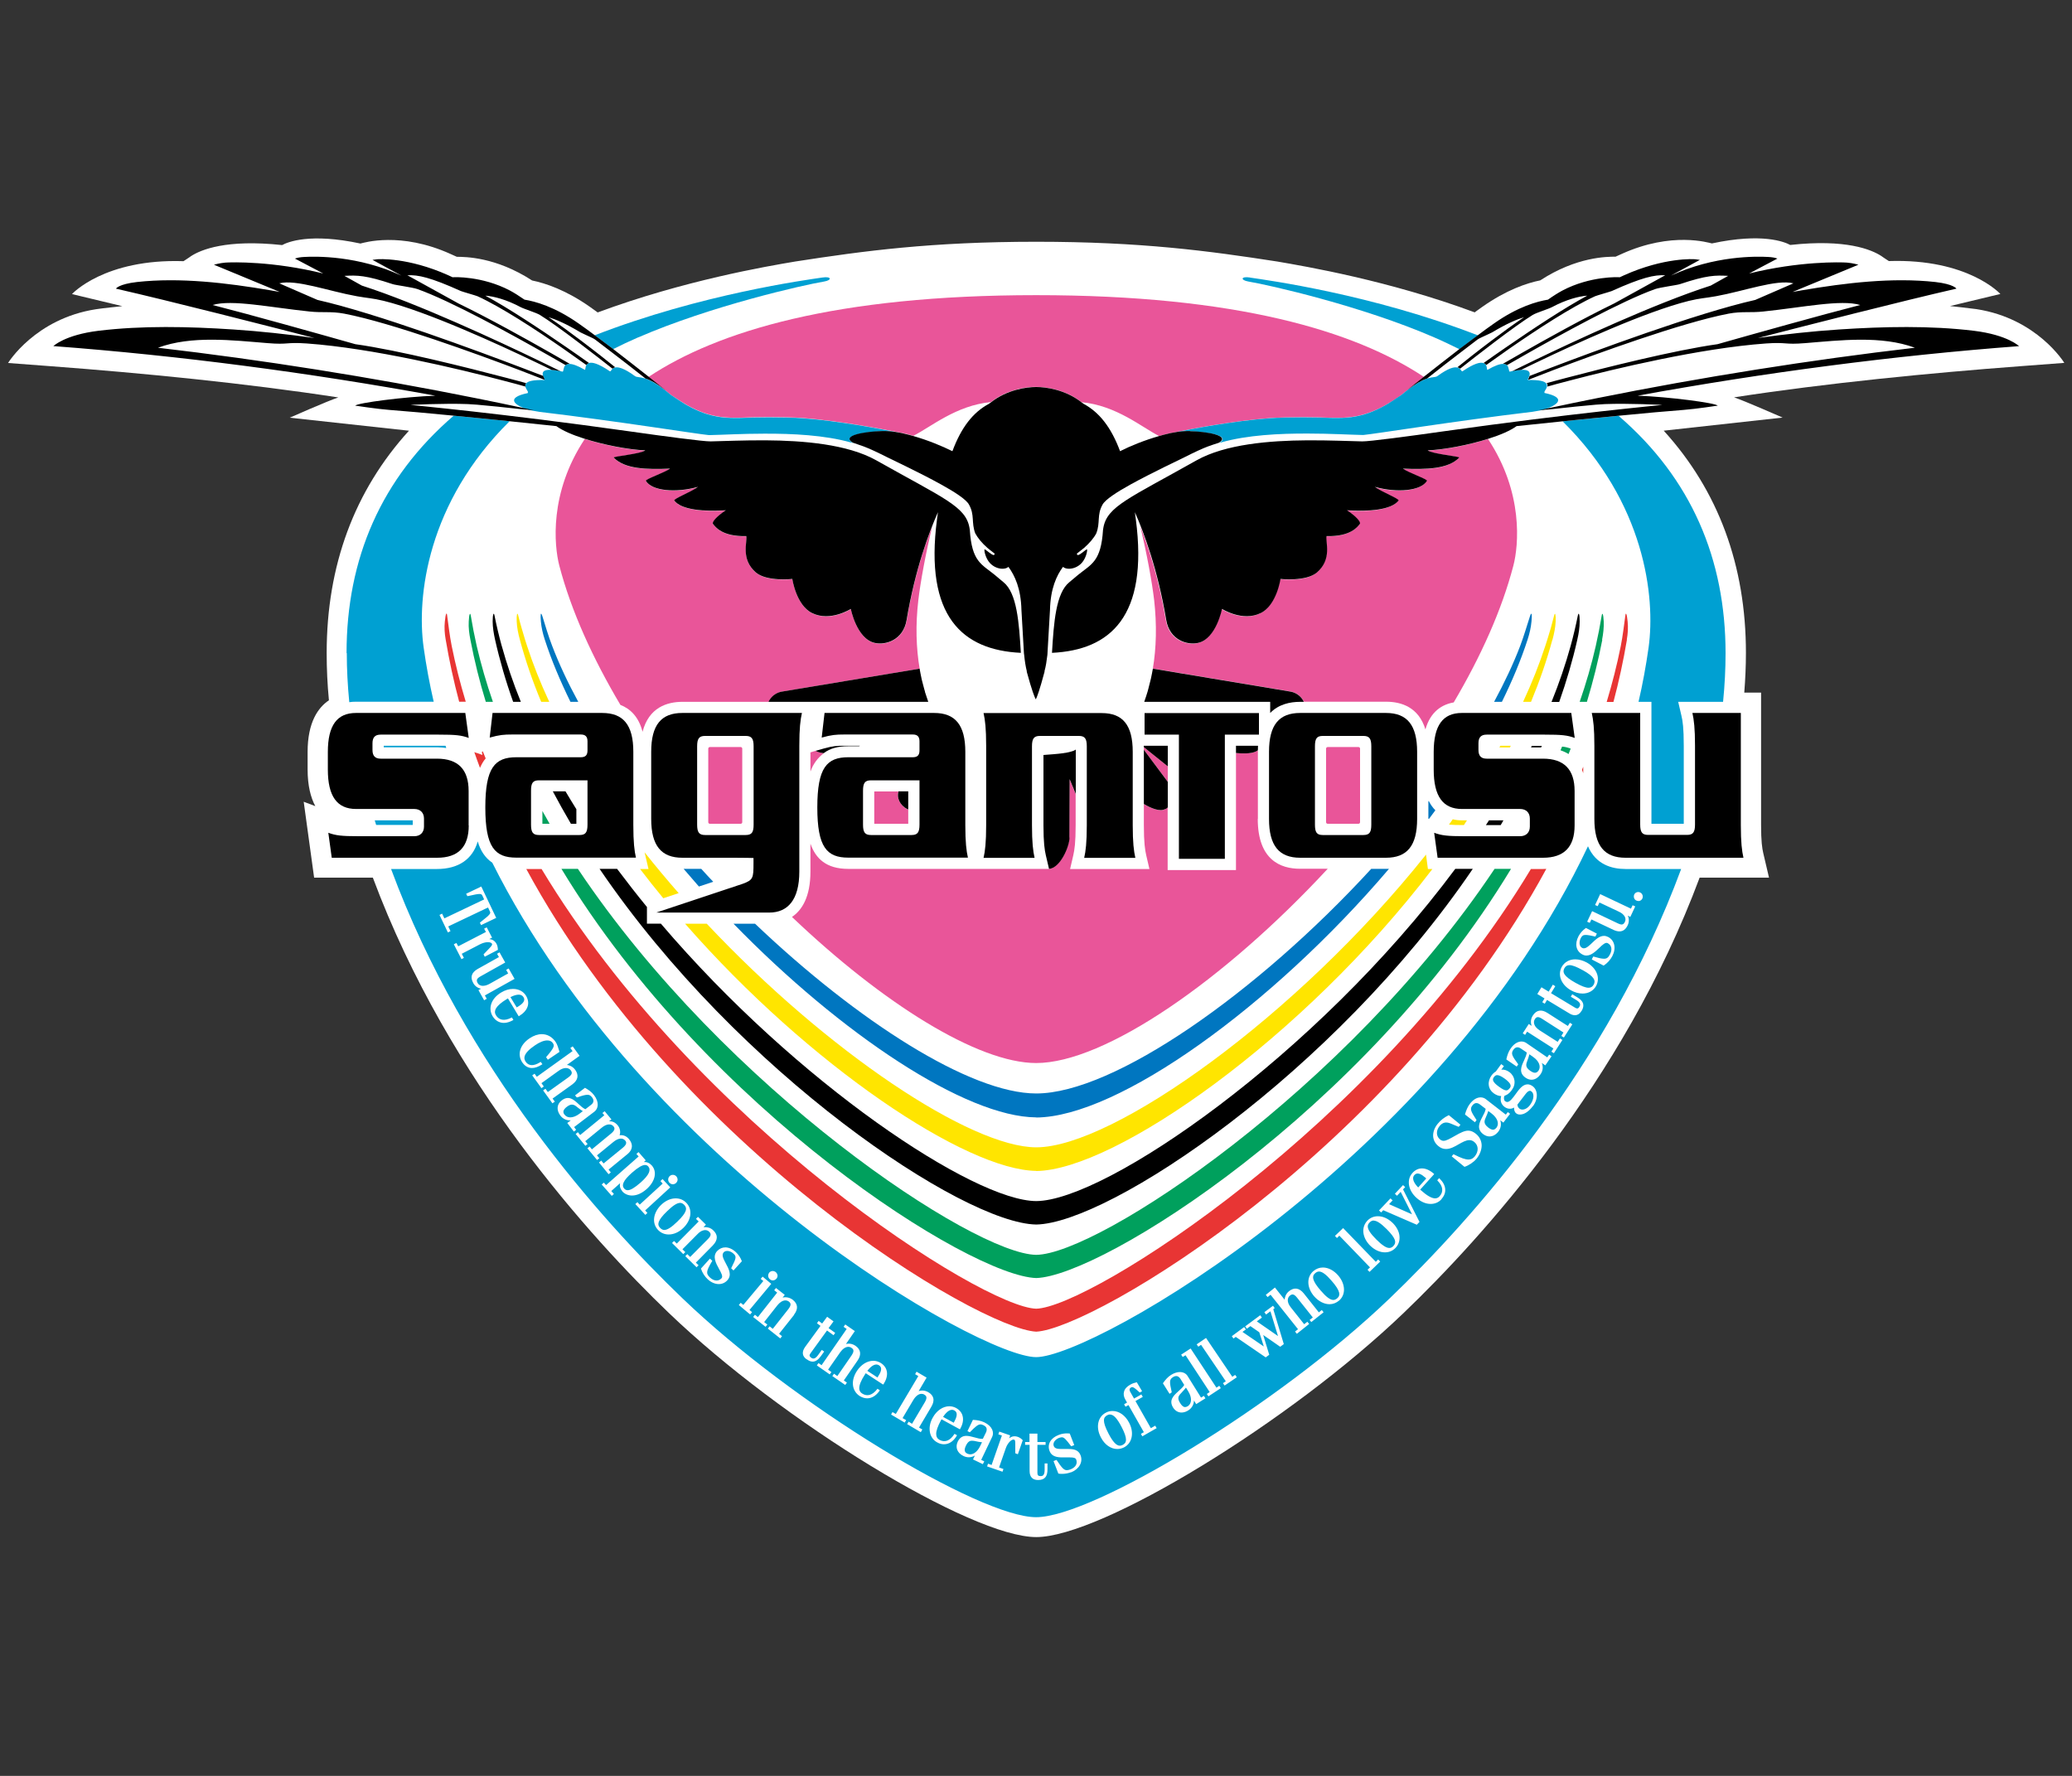 <?xml version="1.0" encoding="UTF-8"?>
<svg id="_レイヤー_1" data-name="レイヤー_1" xmlns="http://www.w3.org/2000/svg" version="1.1" viewBox="0 0 175 150">
  <rect x="0" y="0" width="175" height="150" fill="#333333" stroke="none"/>
  <!-- Generator: Adobe Illustrator 30.0.0, SVG Export Plug-In . SVG Version: 2.1.1 Build 123)  -->
  <defs>
    <style>
      .st0 {
        fill: #e83534;
      }

      .st1 {
        fill: #0076c0;
      }

      .st2 {
        fill: #00a0d2;
      }

      .st3 {
        fill: #fff;
      }

      .st4 {
        fill: #e95599;
      }

      .st5 {
        fill: #00a05d;
      }

      .st6 {
        fill: #ffe500;
      }
    </style>
  </defs>
  <path class="st3" d="M124.57,26.39c-7.27-2.7-14.3-3.89-16.69-4.3-5.81-.9-11.51-1.67-20.36-1.67s-14.55.77-20.36,1.67c-2.38.4-9.41,1.6-16.68,4.3-.22-.16-.43-.31-.64-.46-2.03-1.43-3.77-2.01-4.9-2.24-3.08-2-5.65-1.99-6.36-2l-.51-.23c-4.26-1.93-7.36-.95-7.63-.89-4.24-.91-6.14-.13-6.61.13-4.73-.51-6.87.4-7.69.93-.08.05-.2.14-.2.14l-.44.29c-6.7-.22-9.42,2.78-9.42,2.78l4.25,1.02s-1.76.18-2.23.26c-5.14.8-7.42,4.54-7.42,4.54l3.71.28c7.69.58,16.3,1.42,24.18,2.63-.91.3-4.1,1.71-4.1,1.71l10.07,1.1c-4.61,5.07-6.95,11.38-6.95,18.78,0,1.31.06,2.65.19,3.99-.91.61-1.8,1.85-1.8,4.36v1.48c0,1.37.26,2.37.65,3.1l-.98-.37.88,6.41h4.96c6.45,17.29,18.4,30.43,24.98,36.75,9.6,9.21,25.56,18.95,31.05,18.95s21.45-9.74,31.05-18.95c6.59-6.32,18.53-19.46,24.98-36.75h5.86l-.49-2.09c-.09-.4-.18-.96-.18-2.37v-11.17h-1.42c.09-1.14.14-2.26.14-3.35,0-7.39-2.33-13.7-6.94-18.77h-.03s10.07-1.11,10.07-1.11c0,0-3.19-1.4-4.1-1.71,7.88-1.21,16.48-2.05,24.18-2.63l3.71-.28s-2.28-3.75-7.42-4.54c-.47-.07-2.23-.26-2.23-.26l4.25-1.02s-2.71-3-9.42-2.78l-.44-.29s-.12-.09-.2-.14c-.82-.53-2.96-1.45-7.69-.93-.47-.26-2.37-1.04-6.61-.13-.27-.05-3.37-1.04-7.63.89l-.51.23c-.72,0-3.29,0-6.36,2-1.14.23-2.87.81-4.9,2.24-.2.14-.41.29-.64.46h.04Z"/>
  <g>
    <g>
      <path class="st0" d="M39.34,59.28c-.47-1.55-.87-3.13-1.19-4.72-.17-.85-.27-1.74-.39-2.61-.03-.24-.12-.18-.19.55-.05.51-.02,1.01.07,1.51.3,1.78.68,3.54,1.14,5.26h.57Z"/>
      <path class="st0" d="M129.3,73.4c-13.11,21.76-37.27,37.03-41.78,37.14h.05s-.1,0-.1,0h.05c-4.51-.11-28.67-15.38-41.78-37.14h-1.29c12.9,23.81,38.26,38.84,43.07,39.08,4.81-.24,30.19-15.27,43.08-39.09-.09,0-.18.01-.28.01h-1.02Z"/>
      <path class="st0" d="M137.4,54.02c.09-.51.12-1,.07-1.51-.07-.73-.16-.79-.19-.55-.12.86-.22,1.75-.39,2.61-.32,1.59-.72,3.16-1.19,4.72h.57c.46-1.72.84-3.48,1.14-5.26h0Z"/>
      <path class="st0" d="M133.72,64.76c-.04.09-.08.18-.11.27.04.09.08.18.11.28v-.55h0Z"/>
      <path class="st0" d="M40.7,63.48l.04.29-.46-.17h-.02s0,0,0,0l-.2-.07c.15.45.32.89.48,1.33.13-.3.28-.57.48-.8-.08-.2-.16-.39-.24-.59l-.09.03h0Z"/>
    </g>
    <g>
      <path class="st5" d="M41.63,59.28c-.54-1.56-1-3.14-1.37-4.73-.19-.85-.36-1.71-.5-2.56-.05-.3-.14-.13-.17.5-.03.52.04,1.04.14,1.55.34,1.77.77,3.52,1.3,5.24h.61Z"/>
      <path class="st5" d="M87.52,105.99h.03s-.06,0-.06,0h.03c-5.22-.05-26.19-13.86-38.71-32.6h-1.39c12.41,20.5,34.58,34.4,40.1,34.56,5.52-.16,27.7-14.06,40.1-34.56h-1.39c-12.52,18.74-33.5,32.55-38.71,32.6h0Z"/>
      <path class="st5" d="M135.31,54.04c.1-.51.16-1.03.14-1.55-.03-.63-.12-.8-.17-.5-.14.85-.31,1.72-.5,2.56-.36,1.59-.82,3.17-1.36,4.73h.61c.52-1.72.96-3.47,1.3-5.24h0Z"/>
      <path class="st5" d="M131.94,63.05c-.05.11-.09.21-.14.32.24.09.48.19.68.32.06-.15.12-.31.18-.46-.22-.08-.42-.14-.72-.17h0Z"/>
      <path class="st5" d="M45.81,69.58h.61c-.21-.36-.41-.72-.61-1.08v1.08h0Z"/>
    </g>
    <g>
      <path class="st6" d="M54.77,73.4h-.71c.64.84,1.29,1.66,1.96,2.47.39-.13.83-.27,1.3-.43-.99-1.13-1.95-2.28-2.88-3.45.02.08.03.15.05.21l.28,1.19h0Z"/>
      <path class="st6" d="M131.12,54.04c.14-.52.25-1.04.27-1.56.02-.52-.04-.87-.14-.45-.16.66-.35,1.32-.56,1.98-.05.17-.11.36-.17.53-.51,1.57-1.14,3.15-1.88,4.74h.67c.72-1.74,1.33-3.49,1.8-5.24h0Z"/>
      <path class="st6" d="M44.51,54.54c-.06-.18-.11-.36-.17-.53-.2-.67-.4-1.33-.56-1.98-.1-.43-.16-.07-.14.45.02.52.13,1.05.27,1.56.47,1.75,1.07,3.5,1.8,5.24h.68c-.74-1.58-1.37-3.17-1.88-4.74h0Z"/>
      <path class="st6" d="M87.52,98.91c6.65-.07,22.52-11.17,33.46-25.51h-.38l-.16-1.22-.02.03c-10.86,13.62-26.4,24.69-32.89,24.7h0,0,0c-5.54,0-17.66-8.06-27.84-18.89h-1.83c10.54,12.04,23.76,20.82,29.67,20.88h0Z"/>
      <polygon class="st6" points="126.72 62.99 126.64 63.13 127.53 63.13 127.6 62.99 126.72 62.99 126.72 62.99"/>
      <path class="st6" d="M123.47,69.29c-.23,0-.5-.02-.77-.09h0c-.11.15-.21.3-.32.45h0c.3.03.7.04,1.26.04h0c.09-.14.18-.27.26-.4h0s-.43,0-.43,0h0Z"/>
    </g>
    <g>
      <path class="st1" d="M87.52,94.39h0c6.92-.04,19.92-9.41,29.79-21-.08,0-.16,0-.25,0h-1.25c-9.61,10.47-21.73,18.97-28.29,18.97h0c-5.56,0-15.11-6.11-23.75-14.34h-1.82c9.1,9.35,19.6,16.32,25.57,16.36h0Z"/>
      <path class="st1" d="M60.24,74.48c-.34-.36-.68-.72-1.01-1.09h-1.49c.43.5.86,1,1.29,1.49.42-.14.83-.27,1.21-.4h0Z"/>
      <path class="st1" d="M129.02,54.02c.17-.52.28-1.01.33-1.54.05-.5.03-.91-.13-.43-.27.83-.51,1.67-.82,2.49-.59,1.55-1.34,3.13-2.21,4.74h.66c.87-1.77,1.61-3.53,2.17-5.26h0Z"/>
      <path class="st1" d="M46.63,54.54c-.32-.83-.56-1.66-.82-2.49-.16-.48-.17-.07-.13.43.05.53.16,1.02.33,1.54.56,1.73,1.3,3.49,2.17,5.26h.66c-.87-1.6-1.62-3.19-2.21-4.74h0Z"/>
      <path class="st1" d="M120.67,67.65l-.03.04v1.46l.05.02c.18-.24.36-.49.54-.73-.21-.21-.4-.47-.56-.79h0Z"/>
    </g>
    <g>
      <path class="st4" d="M96.61,63.33l2.02,2.71v-1.31l-2.02-1.62c0,.07,0,.14,0,.22h0Z"/>
      <path class="st4" d="M106.24,69.17v-5.67s0-.09,0-.13c-.34.28-1.11.31-1.85.23v9.89h-5.77v-5.29c-.07.05-.14.1-.22.15-.42.22-1.15-.05-1.79-.43v1.78c0,1.49.1,2.1.2,2.54l.27,1.16h-6.7l.27-1.16c.1-.44.2-1.05.2-2.54v-2.64l-.52-1.25-.02,4.93c0,.77-.79,2.59-1.73,2.65h-.05s-.09,0-.09,0h-16.8c-1.85,0-2.75-.87-3.19-2.13v2.35c0,2.17-.73,3.28-1.56,3.84,7.66,7.3,15.69,12.33,20.62,12.34,5.8,0,15.89-6.98,24.63-16.41h-2.34c-1.63,0-3.57-.73-3.57-4.22h0Z"/>
      <path class="st4" d="M77.68,56.53c-.31-1.8-.36-3.77-.12-5.82.18-1.56.63-4,1.18-6.26-.71,1.79-1.59,4.5-2.16,7.94-.28,1.69-1.77,2.14-2.69,1.93-1.53-.34-2.02-2.87-2.02-2.87,0,0-1.74,1.11-3.27.35-1.35-.66-1.67-2.88-1.67-2.88,0,0-2.16.24-3.08-.55-1.31-1.13-.7-2.59-.81-3.07-2.03.05-2.61-.77-2.81-1.03-.12-.16.34-.66,1.08-1.15-1.81.11-3.72-.01-4.35-.82-.11-.14,1.45-.74,2-1.16-1.83.52-3.89.36-4.4-.51-.07-.13,1.62-.71,2.04-1.03-1.92.08-3.82.05-4.75-.93-.1-.1,2.29-.31,2.66-.61-1.46-.07-3.48-.46-5.12-.98-3.02,4.54-2.59,9.01-2.15,10.7,1,3.82,2.82,7.82,5.16,11.76.82.32,1.54.99,1.87,2.27.53-2.05,2.06-2.53,3.38-2.53h7.28c.18-.4.55-.73,1.05-.85l11.71-1.95v.05h.01Z"/>
      <path class="st4" d="M73.84,66.84v2.74h2.87s0-1.2,0-1.2l-.09-.03c-.61-.33-.9-.95-.73-1.5h-2.05Z"/>
      <path class="st4" d="M114.74,63.1h-2.61c-.07,0-.13.06-.13.13v6.22c0,.07.06.13.13.13h2.61c.07,0,.13-.06.13-.13v-6.22c0-.07-.06-.13-.13-.13h0Z"/>
      <path class="st4" d="M62.56,63.1h-2.61c-.07,0-.13.06-.13.13v6.22c0,.07.06.13.13.13h2.61c.07,0,.13-.06.13-.13v-6.22c0-.07-.06-.13-.13-.13h0Z"/>
      <path class="st4" d="M68.46,65.15c.22-.63.61-1.15,1.12-1.53-.25-.03-.53-.11-.7-.2l-.43.13v1.59h0Z"/>
      <path class="st4" d="M125.67,37.08c-1.64.52-3.66.91-5.12.98.37.29,2.76.5,2.66.61-.93.98-2.83,1.02-4.75.93.42.33,2.11.91,2.03,1.03-.51.87-2.57,1.04-4.4.51.55.42,2.11,1.02,2,1.16-.63.81-2.54.94-4.35.82.74.49,1.2.98,1.08,1.15-.19.26-.77,1.07-2.81,1.03-.11.49.5,1.94-.81,3.07-.92.8-3.08.55-3.08.55,0,0-.33,2.21-1.67,2.88-1.53.76-3.27-.35-3.27-.35,0,0-.49,2.52-2.02,2.87-.93.21-2.41-.24-2.69-1.93-.58-3.45-1.46-6.16-2.17-7.95.55,2.26,1,4.71,1.18,6.26.23,2.05.19,4.02-.12,5.83,0-.02,0-.04.01-.06l11.7,1.95c.5.12.87.45,1.05.85h6.95c1.28,0,2.75.46,3.32,2.34.43-1.52,1.41-2.11,2.39-2.28,2.29-3.88,4.06-7.8,5.04-11.56.44-1.69.87-6.16-2.15-10.7Z"/>
      <path class="st4" d="M56.83,33.46c.31.22,1.03.67,1.24.78,1.94,1.08,3.33,1.06,4.54,1.04.78-.05,3.69-.09,5.23.03,3.21.25,6.86.97,8.29,1.25l.16.03c.31.06.46.11.46.11,0,0,.26.07.39.11h0c1.47-.73,3.6-2.57,6.56-2.85h0c1.23-.97,2.7-1.24,3.56-1.28.09,0,.17,0,.25,0h.02c.81,0,2.45.22,3.81,1.29h0c2.96.28,5.09,2.12,6.56,2.86.13-.04.26-.07.39-.11.37-.1.72-.17,1.06-.23,1.65-.34,4.93-.94,7.85-1.17,1.54-.12,4.45-.08,5.23-.03,1.21.02,2.6.03,4.54-1.04.2-.11,1.09-.64,1.38-.88.1-.08,1.32-1.06,1.66-1.33l.26-.2h0c-5.84-3.88-15.83-6.91-32.75-6.91-16.92,0-26.91,3.03-32.75,6.91.51.4,1.18.93,1.59,1.27.12.1.22.18.29.23.05.04.18.13.18.13h0Z"/>
    </g>
    <g>
      <path class="st2" d="M53.9,28.5c6.15-2.67,14-4.44,15.7-4.72.68-.11.64-.46-.14-.34-1.34.2-10.24,1.39-19.23,4.88.5.37,1.02.76,1.55,1.17.68-.34,1.39-.68,2.13-1h0Z"/>
      <path class="st2" d="M34.86,69.29h-3.21c.04.13.08.26.12.39h3.09v-.39h0Z"/>
      <path class="st2" d="M32.41,62.99v.13h4.51c.27,0,.53.03.77.06-.02-.06-.04-.13-.06-.19-.17,0-.36,0-.58,0h-4.64Z"/>
      <path class="st2" d="M105.58,23.44c-.79-.12-.83.22-.14.34,1.7.28,9.55,2.05,15.7,4.72.74.32,1.44.66,2.13,1,.53-.41,1.06-.8,1.56-1.17-9-3.49-17.89-4.68-19.23-4.88h0Z"/>
      <path class="st2" d="M29.29,55.17h0c0,1.34.07,2.72.21,4.14.19-.03.37-.04.55-.04h6.58c-.35-1.51-.63-3.03-.85-4.59h0c-.6-4.28.31-12.24,7.26-19.1-1.49-.15-3.14-.32-4.72-.47-6.15,5.29-9.05,12.11-9.05,20.05h0Z"/>
      <path class="st2" d="M136.7,35.12c-1.58.15-3.23.32-4.72.47,6.95,6.86,7.85,14.82,7.26,19.1-.22,1.55-.5,3.08-.85,4.59h1.09v10.3h2.73s0-6.6,0-6.6c0-1.49-.09-2.1-.2-2.54l-.27-1.16h3.79c.14-1.41.21-2.78.21-4.11,0-7.93-2.89-14.76-9.04-20.05h0Z"/>
      <path class="st2" d="M54.77,98.54c-.09-.1-.18-.14-.29-.14-.24,0-.6.21-1.1.65-.37.33-.61.6-.71.83-.09.2-.08.36.04.5.09.11.19.15.31.15.24,0,.59-.21,1.09-.65.35-.31.59-.59.69-.82.09-.21.08-.38-.04-.52h0Z"/>
      <path class="st2" d="M116.02,103.09c-.12,0-.23.05-.34.16-.11.11-.16.22-.16.34,0,.26.23.61.72,1.1.49.49.84.72,1.1.72.12,0,.23-.05.34-.16.15-.16.19-.31.13-.51-.08-.23-.3-.53-.69-.92-.49-.49-.84-.72-1.1-.72h0Z"/>
      <path class="st2" d="M49.22,93.85c-.16-.09-.29-.2-.41-.29-.18-.15-.32-.26-.5-.26-.13,0-.27.06-.44.19-.16.12-.25.24-.28.35-.02.1,0,.21.1.32.11.14.28.22.48.22.23,0,.51-.11.77-.31l.29-.22h0Z"/>
      <path class="st2" d="M127.5,91.93c.13-.17.2-.37-.41-.82-.28-.2-.49-.3-.64-.3-.1,0-.19.05-.27.16-.09.12-.11.22-.06.33.06.14.21.29.47.48.3.22.5.32.63.32.1,0,.18-.05.27-.17h0Z"/>
      <path class="st2" d="M125.99,94.06l-.29-.22c-.05.18-.12.33-.18.47-.16.36-.26.58.18.93.16.12.29.18.4.18s.2-.06.3-.18c.24-.33.08-.8-.41-1.18h0Z"/>
      <path class="st2" d="M120.33,99.43c-.23-.21-.43-.31-.59-.31-.11,0-.19.04-.28.13-.27.3.01.73.32,1.05l.68-.76-.13-.12h0Z"/>
      <path class="st2" d="M80.63,120.02c.36-.67.07-.83-.03-.89-.28-.15-.61.04-.95.55l.9.49.08-.15h0Z"/>
      <path class="st2" d="M57.79,101.77c-.11-.11-.22-.17-.34-.17-.26,0-.61.22-1.1.7-.4.38-.63.68-.71.91-.07.2-.03.36.12.51.11.11.22.17.34.17.26,0,.61-.22,1.1-.7.85-.81.85-1.15.59-1.42h0Z"/>
      <path class="st2" d="M82.45,121.74c-.13-.03-.25-.05-.36-.05-.16,0-.33.05-.51.42-.21.44-.06.59.14.68.07.03.15.05.23.05.31,0,.62-.26.83-.69l.16-.33c-.19-.01-.35-.05-.5-.08h0Z"/>
      <path class="st2" d="M100.16,117.21c-.11.15-.23.27-.33.38-.28.29-.45.46-.15.93.14.22.27.33.41.33.07,0,.15-.03.24-.08.34-.23.35-.73.03-1.25l-.19-.31h0Z"/>
      <path class="st2" d="M111.41,107.4c-.11,0-.21.04-.32.13-.17.14-.22.3-.17.5.06.24.26.56.62.97.47.55.81.8,1.07.8h0c.11,0,.21-.04.32-.13.17-.14.22-.3.17-.5-.06-.24-.26-.56-.62-.97-.47-.55-.81-.8-1.07-.8h0Z"/>
      <path class="st2" d="M73.26,115.79l.85.56.09-.15c.15-.23.22-.42.22-.57,0-.13-.06-.23-.18-.31-.27-.18-.62,0-.99.47h0Z"/>
      <path class="st2" d="M43.11,84.22l.53.87.15-.09c.23-.14.38-.28.45-.42.06-.12.05-.24-.03-.36-.17-.28-.55-.27-1.1,0h0Z"/>
      <path class="st2" d="M129.2,92.14c-.1,0-.22.09-.37.29l-.67.87c0,.13.07.27.2.36.06.04.13.06.22.06.23,0,.48-.15.66-.41.35-.48.33-.95.12-1.11-.06-.05-.11-.07-.16-.07h0Z"/>
      <path class="st2" d="M129.47,89.26l-.3-.21c-.04.18-.1.34-.15.48-.14.37-.23.6.23.92.32.22.52.22.7-.03.22-.34.03-.81-.47-1.15h0Z"/>
      <path class="st2" d="M93.76,119.47c-.08,0-.16.02-.25.07-.33.17-.43.5.11,1.54.37.71.67,1.03.96,1.03.08,0,.16-.02.25-.07.33-.17.43-.5-.11-1.53-.37-.71-.67-1.03-.96-1.03h0Z"/>
      <path class="st2" d="M133.66,81.94c-.5-.28-.86-.42-1.1-.42-.19,0-.33.08-.43.26-.18.32-.09.66.93,1.23.5.28.86.42,1.11.42.19,0,.33-.08.43-.26.18-.32.1-.66-.93-1.23h0Z"/>
      <path class="st2" d="M137.29,73.4c-1.18,0-2.51-.39-3.17-1.92-12.47,26.37-41.77,43.15-46.61,43.15h0c-4.75,0-33.11-16.19-45.93-41.76-.62-.42-1.01-1.04-1.23-1.8-.43,1.5-1.63,2.33-3.44,2.33h-3.88c6.22,16.79,17.68,29.61,24.62,36.27,9.39,9.01,25.09,18.48,29.86,18.48h0c4.77,0,20.47-9.47,29.86-18.48,6.94-6.66,18.41-19.48,24.62-36.27h-4.71ZM64.96,107.5c.14-.17.39-.19.56-.05.08.07.13.16.15.26.01.1-.02.21-.09.29-.08.09-.19.15-.3.15-.09,0-.18-.03-.26-.1-.08-.07-.13-.16-.14-.26-.01-.1.02-.21.09-.29h0ZM56.56,99.34c.16-.15.41-.14.56.02.07.08.11.18.11.28,0,.1-.05.2-.13.28-.08.07-.17.11-.27.11-.11,0-.21-.05-.29-.13-.15-.17-.14-.4.02-.56h0ZM37.83,78.76l-.71-1.48.22-.11.19.4,3.36-1.6-.14-.3c-.05-.11-.09-.16-.25-.16-.16,0-.43.05-.99.18h-.04s-.1-.2-.1-.2l1.28-.61,1.26,2.65-1.28.61-.1-.21.04-.03c.91-.71.89-.76.79-.95l-.14-.3-3.36,1.6.19.4-.22.11h0ZM38.96,80.98l-.63-1.22.22-.11.15.28,2.34-1.21-.15-.28.22-.11.45.87-.24.12c.28.02.49.16.63.43.08.16.1.37.1.44v.04s-1.11.58-1.11.58l-.1-.2.47-.49c.24-.25.28-.33.24-.41-.04-.08-.17-.13-.35-.13-.2,0-.44.07-.66.18l-1.54.8.18.35-.22.11h0ZM40.89,84.49l-.48-.86.22-.12c-.26-.04-.51-.21-.65-.46-.29-.51-.16-.91.37-1.21l1.79-1-.16-.28.21-.12.48.86-2.09,1.17c-.16.09-.26.18-.29.26-.03.08-.02.18.05.3.16.29.56.32,1.01.07l1.57-.88-.17-.3.21-.12.5.88-2.51,1.4.16.28-.21.12h0ZM43.81,85.84l-.91-1.51-.1.06c-.46.28-.76.54-.9.77-.12.2-.13.39-.02.58.26.44.72.52,1.31.22l.05-.02.12.21-.05.03c-.26.14-.51.22-.75.22-.39,0-.73-.2-.95-.56-.41-.68-.12-1.51.72-2.01.33-.2.67-.3,1-.3.48,0,.88.21,1.1.58.18.3.23.62.13.91-.1.3-.34.57-.7.79l-.05.03h0ZM44.12,89.75c-.46-.68-.21-1.5.61-2.05.34-.23.7-.35,1.03-.35.47,0,.89.24,1.17.66.14.21.21.47.29.72l.03.12-.98.66-.15-.22.03-.03c.71-.82.68-.95.54-1.16-.1-.15-.26-.22-.47-.22-.28,0-.64.14-1.03.41-1.07.72-.96,1.14-.79,1.39.25.37.68.38,1.22.04l.05-.03.14.2-.05.03c-.29.19-.57.29-.83.29-.32,0-.6-.16-.8-.45h0ZM46.65,93.18l-.78-1.08.2-.14.2.28,1.72-1.23c.36-.26.35-.42.22-.6-.19-.27-.61-.27-1.02.03l-1.46,1.05.2.28-.2.14-.78-1.08.2-.14.19.26,3.02-2.17-.19-.26.2-.14.58.8-1.07.77c.19.02.48.11.7.41.33.46.24.88-.25,1.24l-1.66,1.19.19.26-.2.14h0ZM47.92,94.85l.29-.22c-.34.03-.67-.12-.88-.4-.35-.46-.31-.97.12-1.29.17-.13.34-.2.51-.2.35,0,.64.27.91.52.18.17.37.34.57.43l.47-.36c.13-.1.2-.2.21-.32.01-.1-.03-.22-.12-.33-.12-.15-.22-.21-.38-.21-.18,0-.44.07-.87.22h-.04s-.14-.17-.14-.17l.84-.64.03.02c.26.15.53.33.73.6.47.61.35,1.15.04,1.39l-1.72,1.31.17.23-.19.15-.56-.73h0ZM52.81,96.34c-.22-.26-.6-.22-1.01.12l-1.38,1.13.2.24-.19.15-.82-.99.19-.15.19.24,1.64-1.35c.36-.3.28-.48.19-.59-.22-.26-.6-.22-1.01.12l-1.38,1.13.2.24-.19.15-.82-1,.19-.15.19.24,2.04-1.67-.16-.19.19-.15.57.69-.2.16c.29-.02.53.1.73.34.2.24.26.57.16.84.32-.04.58.07.8.33.36.44.31.89-.12,1.25l-1.61,1.32.19.24-.19.15-.81-.99.19-.16.2.24,1.64-1.34c.36-.3.28-.48.19-.59h0ZM52.56,100.61c-.18-.2-.24-.43-.19-.67l-.74.66.22.25-.18.16-.85-.96.18-.16.19.21,2.75-2.42-.19-.21.18-.16.61.7-.16.14c.25-.02.48.08.67.29.47.53.29,1.35-.44,2-.4.35-.82.54-1.23.54-.33,0-.62-.13-.82-.35h0ZM54.5,102.61l-.84-.91.18-.16.19.21,1.94-1.78-.19-.21.18-.17.65.7-.04.04-2.08,1.91.19.21-.18.17h0ZM55.58,103.89c-.26-.27-.38-.63-.33-1.02.05-.39.26-.78.59-1.1.37-.36.81-.55,1.23-.55.35,0,.66.13.9.38.54.56.43,1.46-.26,2.12-.37.36-.81.55-1.23.55-.35,0-.66-.13-.9-.38h0ZM58.83,107.04l-.95-.94.17-.17.24.24,1.49-1.5c.31-.31.28-.47.12-.63-.09-.09-.21-.14-.34-.14-.15,0-.38.06-.65.34l-1.27,1.28.24.24-.17.17-.95-.94.17-.17.23.22,1.85-1.87-.23-.22.17-.17.67.66-.2.21h.13c.19,0,.46.04.7.28.19.18.29.38.29.58,0,.22-.11.45-.33.68l-1.44,1.46.23.22-.17.17h0ZM61.76,107.11l.02-.04c.41-.82.44-.94.16-1.19-.26-.24-.64-.3-.82-.1-.2.22-.02.55.18.93.25.46.54.99.13,1.43-.19.21-.44.32-.72.32-.32,0-.65-.14-.94-.41-.25-.23-.46-.56-.56-.88v-.03s.75-.83.75-.83l.2.18-.02.04c-.51.86-.53,1.04-.17,1.38.17.16.37.25.55.25.16,0,.3-.07.42-.19.14-.15-.02-.45-.21-.79-.26-.47-.58-1.06-.16-1.51.19-.2.43-.31.69-.31.29,0,.61.14.89.4.22.2.4.48.5.75v.03s-.7.77-.7.77l-.19-.18h0ZM63.35,111.02l-.95-.79.16-.19.22.18,1.69-2.02-.22-.18.16-.19.73.61-1.84,2.21.22.18-.16.19h0ZM67.07,111.06l-1.27,1.6.25.2-.15.19-1.05-.83.15-.19.27.21,1.31-1.66c.27-.35.22-.5.05-.64-.09-.07-.19-.1-.3-.1-.22,0-.46.15-.67.41l-1.12,1.42.27.21-.15.19-1.05-.83.15-.19.25.2,1.63-2.07-.25-.2.15-.19.74.58-.18.23c.3-.07.61,0,.86.19.44.35.47.78.1,1.26h0ZM68.13,114.82c-.19-.14-.3-.29-.32-.47-.02-.18.04-.37.19-.58l1.3-1.78-.3-.22.14-.2.3.22.42-.57.54.39-.42.57.56.4-.14.2-.55-.4-1.4,1.93c-.11.16-.1.25.06.37.2.14.37.07.59-.23l.31-.43.2.14-.29.4c-.22.3-.44.45-.68.45-.16,0-.32-.06-.5-.2h0ZM71.4,116.99l-1.1-.76.14-.2.28.2,1.2-1.74c.11-.17.17-.3.16-.4,0-.09-.05-.17-.16-.24-.08-.06-.18-.09-.27-.09-.23,0-.47.16-.68.45l-1.03,1.48.28.2-.14.2-1.09-.76.14-.2.26.18,2.12-3.06-.26-.18.14-.2.81.56-.75,1.09c.07-.01.15-.03.23-.03.2,0,.39.06.57.18.46.32.52.75.18,1.25l-1.16,1.68.26.18-.14.2h0ZM74.62,116.9l-.03.05-1.47-.96-.06.09c-.73,1.12-.49,1.46-.25,1.62.43.28.87.15,1.27-.36l.03-.04.2.13-.03.05c-.29.41-.65.63-1.04.63-.21,0-.43-.07-.64-.2-.32-.21-.52-.54-.56-.92-.04-.39.08-.8.34-1.2.35-.53.86-.85,1.38-.85.23,0,.45.07.64.19.3.19.47.46.51.77.04.31-.06.66-.29,1.02h0ZM77.77,120.97l-1.15-.68.12-.21.29.18,1.08-1.82c.22-.38.15-.53-.04-.64-.07-.05-.16-.07-.24-.07-.24,0-.48.18-.68.5l-.92,1.55.3.17-.12.21-1.15-.68.12-.21.28.16,1.9-3.2-.27-.16.12-.21.85.5-.67,1.14c.08-.02.18-.05.3-.05.18,0,.35.05.51.14.23.13.37.3.42.49.06.22,0,.47-.16.74l-1.04,1.76.28.16-.12.21h0ZM79.73,121.99c-.19,0-.38-.05-.56-.15-.34-.18-.56-.49-.63-.87-.07-.38,0-.81.24-1.23.32-.59.86-.96,1.4-.96.2,0,.39.05.56.14.31.17.51.42.57.72.07.31,0,.67-.21,1.04l-.03.05-.05-.03-1.5-.82-.06.11c-.25.47-.39.85-.39,1.12,0,.24.09.4.28.51.45.24.88.08,1.24-.47l.03-.04.21.12-.03.05c-.27.46-.65.71-1.07.71h0ZM83.01,123.67l-.83-.4.16-.33c-.29.18-.65.2-.97.04-.52-.25-.71-.73-.48-1.21.16-.33.4-.49.73-.49.22,0,.46.07.69.13.24.07.49.14.7.12l.26-.53c.07-.14.08-.27.05-.37-.03-.1-.12-.18-.26-.25-.09-.04-.17-.07-.24-.07-.22,0-.45.2-.88.64l-.03.03-.2-.1.46-.95h.04c.3.02.62.06.93.21.7.34.83.87.66,1.22l-.93,1.95.26.12-.11.22h0ZM85.96,122.83l-.21-.08v-.68c0-.32,0-.44-.1-.47-.18-.06-.53.23-.7.72l-.57,1.63.37.13-.08.23-1.3-.45.08-.23.3.11.87-2.49-.3-.1.08-.23.92.32-.09.25c.22-.18.46-.22.75-.12.17.06.33.2.37.25l.03.03-.41,1.18h0ZM87.68,125.01h0c-.47,0-.72-.26-.72-.76v-2.21s-.38,0-.38,0v-.24s.37,0,.37,0v-.71s.67,0,.67,0v.71s.69,0,.69,0v.24s-.69,0-.69,0v2.38c0,.19.08.26.27.26.12,0,.2-.03.25-.11.06-.09.09-.23.09-.43v-.53s.24,0,.24,0v.5c0,.62-.24.9-.8.9h0ZM90.46,124.35c-.23.09-.49.14-.76.14-.1,0-.19,0-.28-.02h-.03s-.41-1.06-.41-1.06l.25-.1.03.04c.43.65.61.83.84.83.08,0,.18-.02.32-.07.43-.17.61-.49.47-.84-.05-.12-.2-.17-.52-.17-.09,0-.19,0-.29,0-.11,0-.22,0-.33,0-.44,0-.92-.06-1.1-.53-.22-.57.08-1.11.77-1.37.27-.11.53-.13.7-.13.07,0,.13,0,.2.01h.03s.38.98.38.98l-.25.1-.03-.03c-.41-.54-.57-.73-.77-.73-.06,0-.13.02-.23.05-.31.12-.56.41-.45.69.07.18.25.25.62.25.1,0,.19,0,.3,0,.11,0,.21,0,.32,0,.41,0,.84.06,1.02.52.23.58-.11,1.18-.81,1.46h0ZM94.94,122.25c-.18.09-.37.14-.57.14-.55,0-1.07-.36-1.39-.98-.45-.85-.27-1.73.42-2.09.18-.1.37-.14.57-.14.55,0,1.07.37,1.39.98.45.85.27,1.73-.42,2.09h0ZM97.63,120.66l-1.15.66-.12-.21.25-.14-1.3-2.29-.25.14-.12-.21.25-.14-.13-.23c-.15-.25-.19-.49-.12-.71.06-.22.24-.42.53-.58.16-.09.33-.15.51-.19h.04s.44.75.44.75l-.2.11-.03-.03c-.34-.31-.5-.43-.61-.43l-.11.04c-.05.03-.08.07-.1.12-.02.07,0,.17.07.28l.3.53.62-.35.12.21-.62.35,1.3,2.29.37-.21.12.21-.05.03h0ZM101.03,118.6l-.19-.31c0,.34-.18.65-.48.84-.19.12-.38.18-.57.18-.29,0-.54-.15-.71-.42-.39-.63.06-1.03.46-1.39.19-.17.38-.34.48-.52l-.31-.5c-.17-.27-.38-.32-.64-.16-.32.2-.3.41-.11,1.25v.04s-.18.12-.18.12l-.56-.89.02-.03c.18-.25.38-.5.67-.68.26-.16.51-.24.74-.24.28,0,.52.12.65.33l1.14,1.83.24-.15.13.21-.78.49h0ZM102.06,117.94l-.13-.2.24-.16-2.04-3.11-.24.15-.13-.2.8-.52,2.18,3.31.24-.16.13.2-1.03.68h0ZM103.43,117.03l-.14-.2.24-.16-2.09-3.08-.23.16-.14-.2.79-.54,2.22,3.28.24-.16.14.2-1.03.7h0ZM108.12,113.75l-.03-.02-1.4-.97.51,1.67-.3.22-.03-.02-2.5-1.71-.19.14-.14-.2,1.04-.77.15.2-.29.21,1.8,1.23-.38-1.2-.75-.52-.3.22-.14-.2,1.27-.94.14.2-.43.32,1.79,1.24-.64-2.09-.37.27-.14-.2.73-.54.14.2-.12.09.89,2.95-.31.23h0ZM110.76,111.68l-.15-.19.27-.21-1.32-1.66c-.24-.3-.4-.36-.61-.19-.21.16-.31.53.08,1.01l1.12,1.41.27-.21.15.19-1.04.83-.15-.19.25-.2-2.32-2.91-.25.2-.15-.19.77-.62.82,1.03c.01-.2.09-.49.37-.72.44-.35.87-.28,1.25.19l1.27,1.6.25-.2.15.19-1.04.83h0ZM113.09,109.86c-.23.19-.5.3-.8.3-.46,0-.93-.25-1.3-.67-.63-.73-.65-1.63-.06-2.13.23-.19.5-.3.8-.3.46,0,.93.25,1.3.68.62.73.65,1.63.05,2.13h0ZM115.67,107.43l-.17-.18.21-.2-2.59-2.68-.2.2-.17-.18.69-.66,2.76,2.85.2-.2.17.18-.89.86h0ZM117.85,105.42c-.24.24-.54.36-.88.36-.43,0-.87-.2-1.25-.57-.33-.33-.53-.72-.57-1.11-.04-.39.09-.74.35-1.01.24-.24.54-.36.88-.36.43,0,.87.2,1.25.57.33.33.54.73.57,1.11.04.39-.09.75-.35,1.01h0ZM119.66,103.45l-.04-.02-2.79-1.21-.18.19-.18-.17.97-1.02.18.17-.3.32,1.94.86-.96-1.9-.31.33-.18-.17.69-.73.18.17-.18.19,1.39,2.75-.22.23h0ZM121.76,101.28c-.24.27-.56.41-.93.41-.41,0-.83-.18-1.2-.52-.7-.63-.85-1.53-.34-2.09.23-.26.51-.39.81-.39.32,0,.66.15.99.44l.04.04-1.18,1.31.09.08c.49.44.89.66,1.17.66.15,0,.27-.06.38-.18.34-.38.29-.84-.17-1.31l-.03-.04.16-.18.04.04c.57.55.63,1.21.16,1.72h0ZM124.69,97.89c-.22.27-.66.56-.98.66h-.03s-1.07-.88-1.07-.88l.15-.18.04.02c.61.31.96.43,1.23.43.21,0,.38-.08.53-.27.34-.41.32-.92-.04-1.21-.13-.11-.27-.16-.42-.16-.28,0-.58.17-.9.35-.34.2-.7.4-1.07.4-.24,0-.45-.08-.65-.25-.28-.23-.43-.53-.44-.87,0-.34.12-.68.38-1,.25-.31.56-.55.91-.72l.03-.02.03.02.96.79-.15.18-.7-.29c-.38-.15-.66-.09-.92.23-.3.37-.29.84.03,1.11.11.09.2.13.31.13.23,0,.52-.17,1-.44.45-.26.79-.42,1.09-.42.22,0,.43.09.66.28.29.24.46.58.47.96,0,.38-.15.78-.43,1.13h0ZM127,94.84l-.29-.22c.11.32.06.67-.16.96-.21.27-.47.41-.75.41-.18,0-.37-.07-.54-.2-.58-.45-.3-.99-.05-1.47.12-.22.24-.45.27-.66l-.47-.36c-.25-.19-.46-.17-.65.07-.23.3-.14.49.33,1.21l.02.03-.14.18-.83-.65v-.04c.09-.29.2-.6.41-.87.27-.35.59-.54.9-.54.16,0,.31.05.43.14l1.7,1.32.17-.22.19.15-.56.73h0ZM129.47,93.42c-.34.46-.73.72-1.09.72-.12,0-.24-.03-.32-.1-.16-.12-.19-.33-.18-.49-.25.15-.55.13-.8-.05-.3-.22-.4-.55-.29-.92-.2,0-.44-.09-.64-.24-.23-.17-.38-.42-.41-.7-.03-.28.06-.56.24-.81.08-.11.23-.26.36-.33l.45-.62.23.17-.22.3c.22-.03.48.05.69.21.23.17.38.42.42.7.04.28-.04.57-.23.82-.25.34-.45.41-.55.45l-.05.02c-.05.07-.07.18-.05.28.01.09.05.16.1.19.06.04.11.06.17.06.22,0,.45-.31.69-.64.3-.42.61-.85,1.03-.85.14,0,.28.05.43.16.4.29.52,1,.02,1.69h0ZM130.52,89.99l-.3-.21c.13.32.1.67-.11.96-.2.29-.47.46-.76.46-.17,0-.34-.06-.5-.17-.61-.42-.36-.97-.13-1.46.1-.23.21-.46.23-.67l-.49-.33c-.26-.18-.47-.14-.65.11-.21.31-.11.5.4,1.19l.02.03-.13.19-.87-.6v-.04c.07-.3.16-.6.36-.89.35-.51.73-.59.91-.59.14,0,.28.04.4.12l1.78,1.22.16-.23.2.14-.52.76h0ZM132.08,87.63l-.21-.13.18-.29-1.78-1.14c-.32-.21-.49-.22-.64.02-.08.13-.1.28-.04.44.06.18.22.35.45.5l1.52.97.19-.29.21.13-.72,1.12-.21-.13.17-.27-2.22-1.42-.17.27-.2-.13.51-.79.24.16c-.07-.21-.12-.53.1-.87.3-.47.73-.55,1.24-.22l1.72,1.1.17-.27.21.13-.72,1.12h0ZM133.58,85.38c-.15.25-.34.37-.57.37-.14,0-.3-.05-.46-.15l-1.89-1.14-.19.32-.21-.13.19-.32-.61-.37.35-.57.61.37.35-.59.21.13-.36.59,2.04,1.23c.07.04.12.06.17.06s.11-.01.19-.15c.09-.15.12-.33-.28-.57l-.45-.27.12-.21.43.26c.53.32.64.68.36,1.15h0ZM134.8,83.29c-.23.4-.64.63-1.14.63-.32,0-.65-.09-.97-.27-.84-.47-1.16-1.31-.78-1.99.23-.4.64-.63,1.14-.63.32,0,.65.1.97.27.41.23.71.56.85.92.14.36.11.74-.07,1.07h0ZM136.17,80.77c-.16.3-.42.59-.7.77l-.03.02-1-.52.12-.24h.04c.37.11.66.18.87.18.24,0,.36-.09.51-.37.21-.41.14-.77-.2-.95-.18-.09-.44.14-.71.41-.32.3-.67.64-1.08.64-.12,0-.23-.03-.34-.09-.54-.28-.67-.89-.33-1.54.14-.27.36-.51.6-.68l.03-.02.92.48-.12.24h-.04c-.35-.08-.61-.13-.79-.13-.2,0-.3.06-.41.27-.15.29-.15.68.11.82.05.03.1.04.15.04.22,0,.45-.22.7-.46.29-.28.62-.59,1-.59.12,0,.23.03.35.09.56.29.7.96.35,1.63h0ZM137.7,77.45l-.22-.11c.12.23.12.54,0,.8-.17.36-.4.53-.7.53-.15,0-.32-.04-.51-.13l-1.86-.88-.14.29-.22-.1.42-.89,2.17,1.03c.33.16.48.13.6-.13.07-.14.06-.29-.01-.43-.09-.17-.26-.32-.51-.43l-1.63-.77-.15.31-.22-.1.43-.92,2.6,1.23.14-.29.22.1-.42.9h0ZM138.37,76.1c-.05,0-.1-.01-.15-.03-.09-.04-.17-.11-.2-.21-.04-.09-.03-.2,0-.29.08-.19.31-.28.5-.19.09.04.16.11.2.21.04.09.03.2,0,.29-.06.14-.2.23-.34.23h0Z"/>
      <g>
        <path class="st2" d="M130.46,33.16c-.11-.02.13-.25.19-.49.02-.1.01-.2-.06-.29-.15-.18-.56-.3-1.52-.28h0c-.07,0,.03-.15.09-.33.09-.26.07-.58-.71-.53-.2.01-.44.05-.75.11-.06.01-.11.02-.17.04-.12.03-.05-.34-.25-.54-.07-.07-.18-.12-.35-.11-.26,0-.66.13-1.3.5-.05.03-.02-.22-.13-.41-.04-.08-.11-.14-.22-.17-.27-.08-.77.03-1.76.7-.06.04-.1-.09-.21-.2-.05-.05-.13-.1-.23-.12-.27-.06-.75.05-1.67.72-.17.13-.39.05-.89.22h-.04c-.44.17-1.09.52-2.11,1.37l-.1.07c-.31.22-1.11.73-1.32.84-1.94,1.08-3.33,1.06-4.54,1.04-.78-.05-3.69-.09-5.23.03-3,.23-6.4.87-8,1.2.48-.09.94-.12,1.35-.1h0c1.43.05,3.48.36,2.44.99h0c.07-.02.12-.04.16-.05,2.22-.63,4.96-.76,7.35-.75,1.86,0,3.52.1,4.57.12.02,0,.06,0,.11,0h0c.99-.09,7.65-1.17,14.28-1.96.37-.06.58-.1.58-.1.12-.03.24-.05.37-.08,1.18-.37,1.98-1.01.05-1.41h0Z"/>
        <path class="st2" d="M44.57,33.16c.11-.02-.13-.25-.19-.49-.02-.1-.01-.2.06-.29.15-.18.56-.3,1.52-.28h0c.07,0-.03-.15-.09-.33-.09-.26-.07-.58.71-.53.2.01.44.05.75.11.06.01.11.02.17.04.12.03.05-.34.25-.54.07-.07.18-.12.35-.11.26,0,.66.13,1.3.5.05.03.02-.22.13-.41.04-.08.11-.14.22-.17.27-.08.77.03,1.76.7.06.04.1-.09.21-.2.05-.05.13-.1.23-.12.27-.06.75.05,1.67.72.17.13.39.05.89.22h.04c.44.17,1.09.52,2.11,1.37l.1.07c.31.22,1.11.73,1.32.84,1.93,1.08,3.33,1.06,4.54,1.04.78-.05,3.69-.09,5.23.03,3,.23,6.4.87,8,1.2-.48-.09-.94-.12-1.35-.1h0c-1.43.03-3.54.38-2.43,1h-.02c-.07-.03-.12-.04-.16-.05-2.22-.63-4.96-.76-7.35-.75-1.86,0-3.52.1-4.57.12-.02,0-.06,0-.11,0h0c-.99-.09-7.65-1.17-14.28-1.96-.37-.06-.58-.1-.58-.1-.12-.03-.24-.05-.37-.08-1.18-.37-1.98-1.01-.05-1.41h0Z"/>
      </g>
    </g>
    <g>
      <path d="M39.59,69.72c0,1.82-.89,2.73-2.67,2.73h-8.9l-.29-2.11c.62.23,1.11.29,2.54.29h4.72c.51,0,.82-.32.82-.81v-.68c0-.49-.31-.81-.82-.81h-4.92c-1.6,0-2.38-1.07-2.38-3.33v-1.48c0-2.26.78-3.3,2.38-3.3h9.23l.29,2.11c-.62-.23-1.12-.28-2.54-.28h-4.9c-.47,0-.69.23-.69.73v.57c0,.49.22.73.69.73h4.76c1.78,0,2.67.91,2.67,2.73v2.91h0Z"/>
      <path d="M59.55,70.53c-.51,0-.67-.23-.67-.88v-6.61c0-.65.16-.88.67-.88h3.43c.51,0,.67.23.67.88v6.61c0,.65-.15.88-.67.88h-3.43ZM55.45,77.08h9.52c1.56,0,2.54-1.07,2.54-3.46v-10.64c0-1.46.09-2.18.22-2.76h-10.1c-1.78,0-2.63,1.01-2.63,3.28v5.67c0,2.26.85,3.28,2.63,3.28h4.36c.82,0,1.65.02,1.65.02v.45c0,1.24-.03,1.41-.91,1.73l-7.27,2.42v.02h0Z"/>
      <path d="M77.66,65.9v3.75c0,.65-.16.88-.67.88h-3.43c-.51,0-.67-.23-.67-.88v-2.86c0-.65.16-.88.67-.88h4.09ZM81.53,63.5c0-2.26-.85-3.28-2.63-3.28h-9.26l-.24,2.08c.82-.23,1.22-.26,1.87-.26h5.83c.36,0,.56.16.56.57v.78c0,.42-.2.57-.56.57h-5.45c-1.82,0-2.62.88-2.62,4.24s.8,4.24,2.62,4.24h10.1c-.13-.57-.22-1.3-.22-2.76v-6.19h0Z"/>
      <path d="M49.62,65.9v3.75c0,.65-.16.88-.67.88h-3.43c-.51,0-.67-.23-.67-.88v-2.86c0-.65.15-.88.67-.88h4.09ZM53.49,63.5c0-2.26-.84-3.28-2.63-3.28h-9.26l-.24,2.08c.82-.23,1.22-.26,1.87-.26h5.83c.36,0,.56.16.56.57v.78c0,.42-.2.57-.56.57h-5.45c-1.82,0-2.62.88-2.62,4.24s.8,4.24,2.62,4.24h10.1c-.13-.57-.22-1.3-.22-2.76v-6.19h0Z"/>
      <path d="M93.05,60.23c1.78,0,2.62,1.01,2.62,3.28v6.19c0,1.46.09,2.18.22,2.76h-4.32c.13-.57.22-1.3.22-2.76v-6.66c0-.65-.16-.88-.67-.88h-3.29c-.51,0-.67.23-.67.88v6.66c0,1.46.09,2.18.22,2.76h-4.31c.13-.57.22-1.3.22-2.76v-6.71c0-1.46-.09-2.18-.22-2.76h9.96Z"/>
      <polygon points="106.33 60.23 106.33 62.05 103.45 62.05 103.45 72.54 99.57 72.54 99.57 62.05 96.67 62.05 96.67 60.23 106.33 60.23 106.33 60.23"/>
      <path d="M111.72,70.53c-.51,0-.66-.23-.66-.88v-6.61c0-.65.15-.88.66-.88h3.43c.51,0,.67.23.67.88v6.61c0,.65-.15.88-.67.88h-3.43ZM117.06,72.45c1.78,0,2.63-1.01,2.63-3.28v-5.67c0-2.26-.85-3.28-2.63-3.28h-7.25c-1.78,0-2.63,1.01-2.63,3.28v5.67c0,2.26.85,3.28,2.63,3.28h7.25Z"/>
      <path d="M132.99,69.72c0,1.82-.89,2.73-2.67,2.73h-8.9l-.29-2.11c.62.23,1.11.29,2.54.29h4.72c.51,0,.82-.32.82-.81v-.68c0-.49-.31-.81-.82-.81h-4.92c-1.6,0-2.38-1.07-2.38-3.33v-1.48c0-2.26.78-3.3,2.38-3.3h9.24l.29,2.11c-.62-.23-1.11-.28-2.54-.28h-4.9c-.47,0-.69.23-.69.73v.57c0,.49.22.73.69.73h4.76c1.78,0,2.67.91,2.67,2.73v2.91h0Z"/>
      <path d="M137.29,72.45c-1.78,0-2.63-1.01-2.63-3.28v-6.19c0-1.46-.09-2.18-.22-2.76h4.09v9.42c0,.65.16.88.67.88h3.29c.51,0,.67-.23.67-.88v-6.66c0-1.46-.09-2.18-.22-2.76h4.09v9.47c0,1.46.09,2.18.22,2.76h-9.97Z"/>
    </g>
    <g>
      <path d="M87.52,103.43c6.15-.11,25.09-12.71,36.87-30.04h-1.48c-11.77,15.83-29.55,28.03-35.39,28.06h.02s-.03,0-.03,0h.01c-5.25-.02-20.18-9.91-31.7-23.43h-1.18v-1.41c-.86-1.05-1.7-2.13-2.52-3.22h-1.48c11.78,17.32,30.72,29.93,36.87,30.04h0Z"/>
      <path d="M133.22,54.02c.12-.51.2-1.03.2-1.54,0-.57-.08-.84-.16-.47-.17.84-.37,1.69-.6,2.53-.44,1.59-.98,3.17-1.62,4.75h.65c.61-1.73,1.13-3.49,1.53-5.26h0Z"/>
      <path d="M42.37,54.54c-.23-.84-.43-1.68-.6-2.53-.07-.37-.16-.1-.16.47,0,.51.09,1.03.2,1.54.4,1.77.91,3.53,1.53,5.26h.65c-.64-1.57-1.18-3.16-1.62-4.75h0Z"/>
      <path d="M129.38,62.99h0s-.07.14-.07.14h.85s.06-.13.06-.13h0c-.19,0-.49,0-.85,0h0Z"/>
      <path d="M125.76,69.29h0c-.09.13-.17.27-.26.4h0s1.25,0,1.25,0h0c.08-.13.16-.27.23-.4h0s-1.22,0-1.22,0h0Z"/>
      <path d="M48.68,68.35c-.31-.5-.62-1-.92-1.51h-1.07c.49.92,1,1.84,1.53,2.74h.46v-1.23h0Z"/>
    </g>
    <g>
      <path d="M100.55,36.41h0c-.7-.02-1.44.09-2.26.31-.13.03-.26.07-.39.11h0c-1.23.35-2.46.85-3.3,1.28h0s0,0,0,0h0s0,0,0,0c-.75-2.02-1.76-3.29-3.08-4-.06-.05-.12-.09-.18-.13h0s0,0,0,0c-1.36-1.07-3-1.29-3.81-1.29h-.02c-.81,0-2.45.22-3.81,1.29h0s0,0,0,0c-.06.05-.12.08-.18.13-1.33.71-2.33,1.98-3.08,4h0s0,0,0,0h0s0,0,0,0c-.84-.42-2.07-.93-3.3-1.28h0c-.13-.04-.26-.07-.39-.11-.82-.22-1.56-.33-2.26-.31h0c-1.46.03-3.47.38-2.47.97l.03.02h0s0,0,0,0h.01c.24.08.62.21.89.31.46.17,1.15.49,2,.92.27.14,2.73,1.29,4.55,2.3,1.16.64,2.11,1.26,2.34,1.69.5.89.18,1.51.53,2.43.22.4.56.82,1.03,1.23.1.09.35.28.61.48l-.03.1-.05.02h-.02c-.18-.02-.6-.42-.73-.48h-.02s-.01,0-.01,0c-.04.17.11.77.45,1.15.31.34.73.49,1.07.49h0c.21,0,.39-.06.5-.16h0s0,0,0,0h0s0,0,0,0c.54.73,1.06,1.84,1.1,3.65l.21,3.63h0v.02s.01.09.02.14c.05.5.12.96.22,1.36v.06c.44,1.62.66,2.13.73,2.27l.03.05h.01l.02-.05c.07-.14.28-.65.71-2.27v-.06c.11-.39.18-.85.24-1.36,0-.05,0-.09.01-.14h0s0-.02,0-.02l.21-3.63c.04-1.81.56-2.93,1.1-3.65h0s0,0,0,0h0s0,0,0,0c.11.1.29.16.5.16h0c.35,0,.77-.15,1.08-.49.35-.39.49-.99.45-1.15h-.01s-.02,0-.02,0c-.13.06-.55.47-.73.48h-.02s-.05-.02-.05-.02l-.03-.1c.27-.21.51-.4.61-.48.47-.42.82-.83,1.03-1.23.36-.92.03-1.54.53-2.43.23-.42,1.19-1.05,2.35-1.69,1.83-1.01,4.28-2.16,4.55-2.3.85-.43,1.54-.75,2-.92.27-.1.66-.23.89-.3h.01s0,0,0,0h0s.03-.02.03-.02c1-.59-1.01-.95-2.47-.97h0Z"/>
      <polygon points="98.63 62.99 96.6 62.99 96.61 63.11 98.63 64.73 98.63 62.99 98.63 62.99"/>
      <path d="M106.24,63.37c0-.13,0-.26.01-.38h-1.86v.61c.74.08,1.51.05,1.85-.23h0Z"/>
      <path d="M98.41,68.35c.08-.04.15-.09.22-.15v-2.16l-2.02-2.71c0,.06,0,.11,0,.17v4.41c.65.39,1.38.66,1.79.43h0Z"/>
      <path d="M90.32,70.74l.02-4.93.52,1.25v-3.75s-.05.05-.2.11l-.06.02s-.08.03-.13.04c-.07.02-.15.04-.23.06l-.1.02s-.09.02-.14.03h-.04s-.1.02-.17.03c-.52.07-1.13.11-1.66.15v5.93c0,1.49.1,2.1.2,2.54l.27,1.15c.94-.06,1.73-1.88,1.73-2.65h0Z"/>
      <path d="M78.13,58.44c-.02-.08-.05-.16-.07-.24-.07-.24-.13-.48-.19-.72-.01-.06-.03-.12-.04-.18-.06-.27-.11-.54-.16-.82l-11.71,1.95c-.5.12-.87.45-1.05.85h13.49c-.1-.28-.19-.56-.28-.84h0Z"/>
      <path d="M75.89,66.84c-.17.55.11,1.17.73,1.5l.09.03v-1.53h-.82Z"/>
      <path d="M71.27,62.99c-.6,0-.93.02-1.68.23l-.71.2c.16.09.39.16.64.19h.06c.52-.4,1.2-.58,2.06-.58h.92l.07-.04h0-1.37Z"/>
      <path d="M109.07,58.43l-11.7-1.95c-.05.28-.1.55-.16.82-.01.05-.03.11-.04.16-.06.25-.12.5-.19.75-.02.07-.04.14-.06.22-.09.29-.18.58-.28.85h10.64v.94c.71-.73,1.66-.94,2.53-.94h.31c-.18-.4-.55-.73-1.05-.85h0Z"/>
      <path d="M170.53,29.24s-.96-.95-3.81-1.3c-3.71-.45-7.61-.36-11.41-.11-2.27.15-4.56.4-6.84.72,4-1.03,12.05-3.09,16.77-4.17,0,0-.22-.38-1.78-.56-3.62-.4-7.58.07-11.27.7-.26.04-.53.1-.79.14l5.56-2.3s-.47-.14-.97-.18c-.55-.04-4.01-.13-8.26.92l2.39-1.26s-.23-.09-.56-.12c-.22-.02-3.47-.3-7.12,1.02-.38.14-.82.32-1.32.54l2.45-1.33-.38-.05c-.12-.02-2.63-.17-6,1.34-.13.06-.26.12-.39.18-.08-.02-2.49-.12-4.84,1.12-.32.17-.74.43-1.22.77-.88.14-2.53.58-4.57,2.02-.42.29-.88.63-1.36.99-.5.37-1.02.76-1.56,1.17-1.01.78-2.05,1.59-3,2.34-.54.43-1.01.8-1.46,1.17.81-.62,1.3-.88,1.69-1.02h.04c.97-.77,2.02-1.59,3.01-2.34.44-.34.87-.67,1.27-.97.05-.04.2-.12.38-.2.33-.16.75-.34.85-.4,1.21-.73,2.05-1.08,2.69-1.28-.9.61-1.85,1.3-2.76,1.99-.56.42-1.12.85-1.64,1.26-.43.34-.85.67-1.23.98.1.02.17.07.23.12.39-.31.81-.64,1.24-.97.55-.43,1.12-.86,1.67-1.28,1.27-.96,2.47-1.83,3.22-2.29.31-.19,1.33-.5,1.63-.66,1.2-.64,2.25-.91,2.98-.97-1.9,1.02-4.58,2.79-6.84,4.35-.67.46-1.3.9-1.86,1.3l-.06.04c.11.03.18.1.22.17l.09-.06c.54-.39,1.19-.84,1.88-1.33,2.32-1.61,5.25-3.52,7.23-4.42.1-.05,1.3-.39,1.41-.44,2.55-1.15,3.61-1.38,4.51-1.33l-4.31,2.38c-2.65,1.29-5.73,3-7.9,4.24-.57.33-1.08.62-1.5.86.16,0,.27.04.35.11.38-.22.87-.5,1.45-.83,3-1.71,8.27-4.61,11.08-5.6.4-.14,1.84-.33,2.07-.41,2.28-.76,3-.76,4.08-.7l-1.47.82c-4.73,1.52-11.51,4.68-14.89,6.31-.9.44-1.57.76-1.88.92.31-.06.55-.1.75-.11.31-.15.79-.39,1.39-.67,3-1.44,9.1-4.25,12.79-5.16,1-.24,1.33-.22,2.27-.39,2.39-.43,5.12-1.45,6.55-1.09l-3.22,1.4c-5,1.13-13.64,4.35-17.37,5.77-.87.33-1.47.57-1.69.65-.03.09-.05.14-.09.23-.06.13,0,.09,0,.09,0,0,.81-.32,2.09-.81,3.56-1.35,10.83-4.01,14.81-4.77,1.11-.21,1.83-.06,2.92-.18,3.3-.34,6.58-1.04,8.19-.55-3.36.86-9.09,2.47-12.05,3.31-3.61.5-9.6,2.01-12.75,2.84-.74.19-1.32.35-1.68.45.08.09.09.19.06.29.38-.11,1.07-.3,1.97-.53,3.66-.96,10.93-2.71,16.48-3.11,1.84-.13,1.51.12,3.33-.03,2.97-.24,6.42-.66,9.26.39-8.77,1.02-18.01,2.48-26.85,4.26-1.36.27-2.71.55-4.05.84-.13.03-.39.08-.39.08l-.46.1s.67-.05.96-.08c.63-.07,1.26-.14,1.88-.2.06,0,.12-.01.17-.02.61-.06,1.21-.12,1.79-.17.23-.02.5-.03.77-.05,2.02-.08,4.85.07,4.85.07-.13.02-7.69.71-18.55,2.24-2.81.4-6.19.85-6.8.84-1.06-.02-2.75-.1-4.64-.09-3.16.02-6.91.32-9.35,1.69-5.7,3.21-7.55,3.89-7.87,5.69l-.03.19c-.17,2.68-.98,2.88-2.1,3.79-.23.18-.46.4-.74.62-1.14.91-1.32,3.41-1.47,5.97,4.91-.23,8.16-3.05,7.08-11.29-.03-.2-.06-.39-.08-.59h0s0,0,0,0c.74,1.66,1.93,4.81,2.65,9.11.28,1.69,1.77,2.14,2.69,1.93,1.53-.34,2.02-2.87,2.02-2.87,0,0,1.74,1.11,3.27.35,1.35-.66,1.67-2.88,1.67-2.88,0,0,2.16.24,3.08-.55,1.31-1.13.7-2.59.81-3.07,2.03.05,2.61-.77,2.81-1.03.12-.16-.34-.66-1.08-1.15,1.81.11,3.72-.01,4.35-.82.11-.14-1.45-.74-2-1.16,1.83.52,3.89.36,4.4-.51.07-.13-1.62-.71-2.03-1.03,1.92.08,3.82.05,4.75-.93.1-.1-2.29-.31-2.66-.61,1.46-.07,3.48-.46,5.12-.98,1.02-.32,1.89-.7,2.39-1.07.95-.1,2.35-.25,3.93-.41,1.49-.15,3.14-.32,4.72-.47,2.13-.21,4.14-.39,5.47-.49.95-.07,2.88-.36,2.87-.36-.2-.23-4.17-.75-6.77-.84,10.69-1.95,21.54-3.38,32.27-4.19h0Z"/>
      <path d="M4.5,29.24s.96-.95,3.81-1.3c3.71-.45,7.61-.36,11.41-.11,2.27.15,4.56.4,6.84.72-4-1.03-12.05-3.09-16.77-4.17,0,0,.22-.38,1.78-.56,3.62-.4,7.58.07,11.27.7.26.04.53.1.79.14l-5.56-2.3s.47-.14.97-.18c.55-.04,4.01-.13,8.26.92l-2.39-1.26s.23-.09.56-.12c.22-.02,3.47-.3,7.12,1.02.38.14.82.32,1.32.54l-2.45-1.33.38-.05c.12-.02,2.63-.17,6,1.34.13.06.26.12.39.18.08-.02,2.49-.12,4.84,1.12.32.17.74.43,1.23.77.88.14,2.53.58,4.58,2.02.42.29.88.63,1.36.99.5.37,1.02.76,1.56,1.17,1.01.78,2.05,1.59,3,2.34.54.43,1.01.8,1.46,1.17-.81-.62-1.3-.88-1.69-1.02h-.04c-.97-.77-2.02-1.59-3.01-2.34-.44-.34-.87-.67-1.27-.97-.05-.04-.2-.12-.38-.2-.33-.16-.75-.34-.85-.4-1.21-.73-2.05-1.08-2.69-1.28.9.61,1.85,1.3,2.76,1.99.56.42,1.11.85,1.64,1.26.43.34.85.67,1.23.98-.1.02-.17.07-.23.12-.39-.31-.81-.64-1.24-.97-.55-.43-1.12-.86-1.67-1.28-1.27-.96-2.47-1.83-3.22-2.29-.31-.19-1.33-.5-1.63-.66-1.2-.64-2.25-.91-2.98-.97,1.9,1.02,4.58,2.79,6.84,4.35.67.46,1.3.9,1.86,1.3l.06.04c-.11.03-.18.1-.22.17l-.09-.06c-.54-.39-1.19-.84-1.88-1.33-2.32-1.61-5.25-3.52-7.23-4.42-.11-.05-1.3-.39-1.41-.44-2.55-1.15-3.61-1.38-4.51-1.33l4.31,2.38c2.65,1.29,5.72,3,7.9,4.24.57.33,1.08.62,1.5.86-.16,0-.27.04-.35.11-.38-.22-.87-.5-1.45-.83-3-1.71-8.27-4.61-11.08-5.6-.4-.14-1.84-.33-2.07-.41-2.28-.76-3-.76-4.08-.7l1.47.82c4.73,1.52,11.51,4.68,14.89,6.31.9.44,1.57.76,1.89.92-.31-.06-.55-.1-.75-.11-.31-.15-.79-.39-1.39-.67-3-1.44-9.1-4.25-12.79-5.16-1-.24-1.33-.22-2.27-.39-2.4-.43-5.13-1.45-6.55-1.09l3.22,1.4c5,1.13,13.64,4.35,17.37,5.77.87.33,1.47.57,1.7.65.03.09.04.14.09.23.06.13,0,.09,0,.09,0,0-.81-.32-2.09-.81-3.56-1.35-10.83-4.01-14.81-4.77-1.11-.21-1.83-.06-2.92-.18-3.3-.34-6.58-1.04-8.19-.55,3.36.86,9.09,2.47,12.05,3.31,3.61.5,9.6,2.01,12.75,2.84.74.19,1.32.35,1.68.45-.08.09-.09.19-.06.29-.38-.11-1.07-.3-1.97-.53-3.66-.96-10.93-2.71-16.48-3.11-1.84-.13-1.51.12-3.33-.03-2.97-.24-6.42-.66-9.26.39,8.77,1.02,18.01,2.48,26.85,4.26,1.36.27,2.71.55,4.05.84.13.03.39.08.39.08l.46.1s-.67-.05-.96-.08c-.63-.07-1.26-.14-1.88-.2-.06,0-.12-.01-.17-.02-.61-.06-1.21-.12-1.79-.17-.23-.02-.5-.03-.77-.05-2.02-.08-4.85.07-4.85.07.13.02,7.69.71,18.55,2.24,2.81.4,6.19.85,6.8.84,1.06-.02,2.75-.1,4.64-.09,3.16.02,6.91.32,9.35,1.69,5.7,3.21,7.55,3.89,7.87,5.69l.03.19c.17,2.68.98,2.88,2.1,3.79.23.18.46.4.74.62,1.14.91,1.32,3.41,1.47,5.97-4.91-.23-8.16-3.05-7.08-11.29.03-.2.06-.39.08-.59h0s0,0,0,0c-.74,1.66-1.93,4.81-2.65,9.11-.28,1.69-1.77,2.14-2.69,1.93-1.53-.34-2.02-2.87-2.02-2.87,0,0-1.74,1.11-3.27.35-1.35-.66-1.67-2.88-1.67-2.88,0,0-2.16.24-3.08-.55-1.31-1.13-.7-2.59-.81-3.07-2.03.05-2.61-.77-2.81-1.03-.12-.16.34-.66,1.08-1.15-1.81.11-3.72-.01-4.35-.82-.11-.14,1.45-.74,2-1.16-1.83.52-3.89.36-4.4-.51-.07-.13,1.62-.71,2.04-1.03-1.92.08-3.82.05-4.75-.93-.1-.1,2.29-.31,2.66-.61-1.46-.07-3.48-.46-5.12-.98-1.02-.32-1.89-.7-2.39-1.07-.95-.1-2.35-.25-3.93-.41-1.49-.15-3.14-.32-4.72-.47-2.13-.21-4.14-.39-5.47-.49-.95-.07-2.88-.36-2.87-.36.2-.23,4.17-.75,6.77-.84-10.69-1.95-21.54-3.38-32.27-4.19h0Z"/>
    </g>
  </g>
</svg>